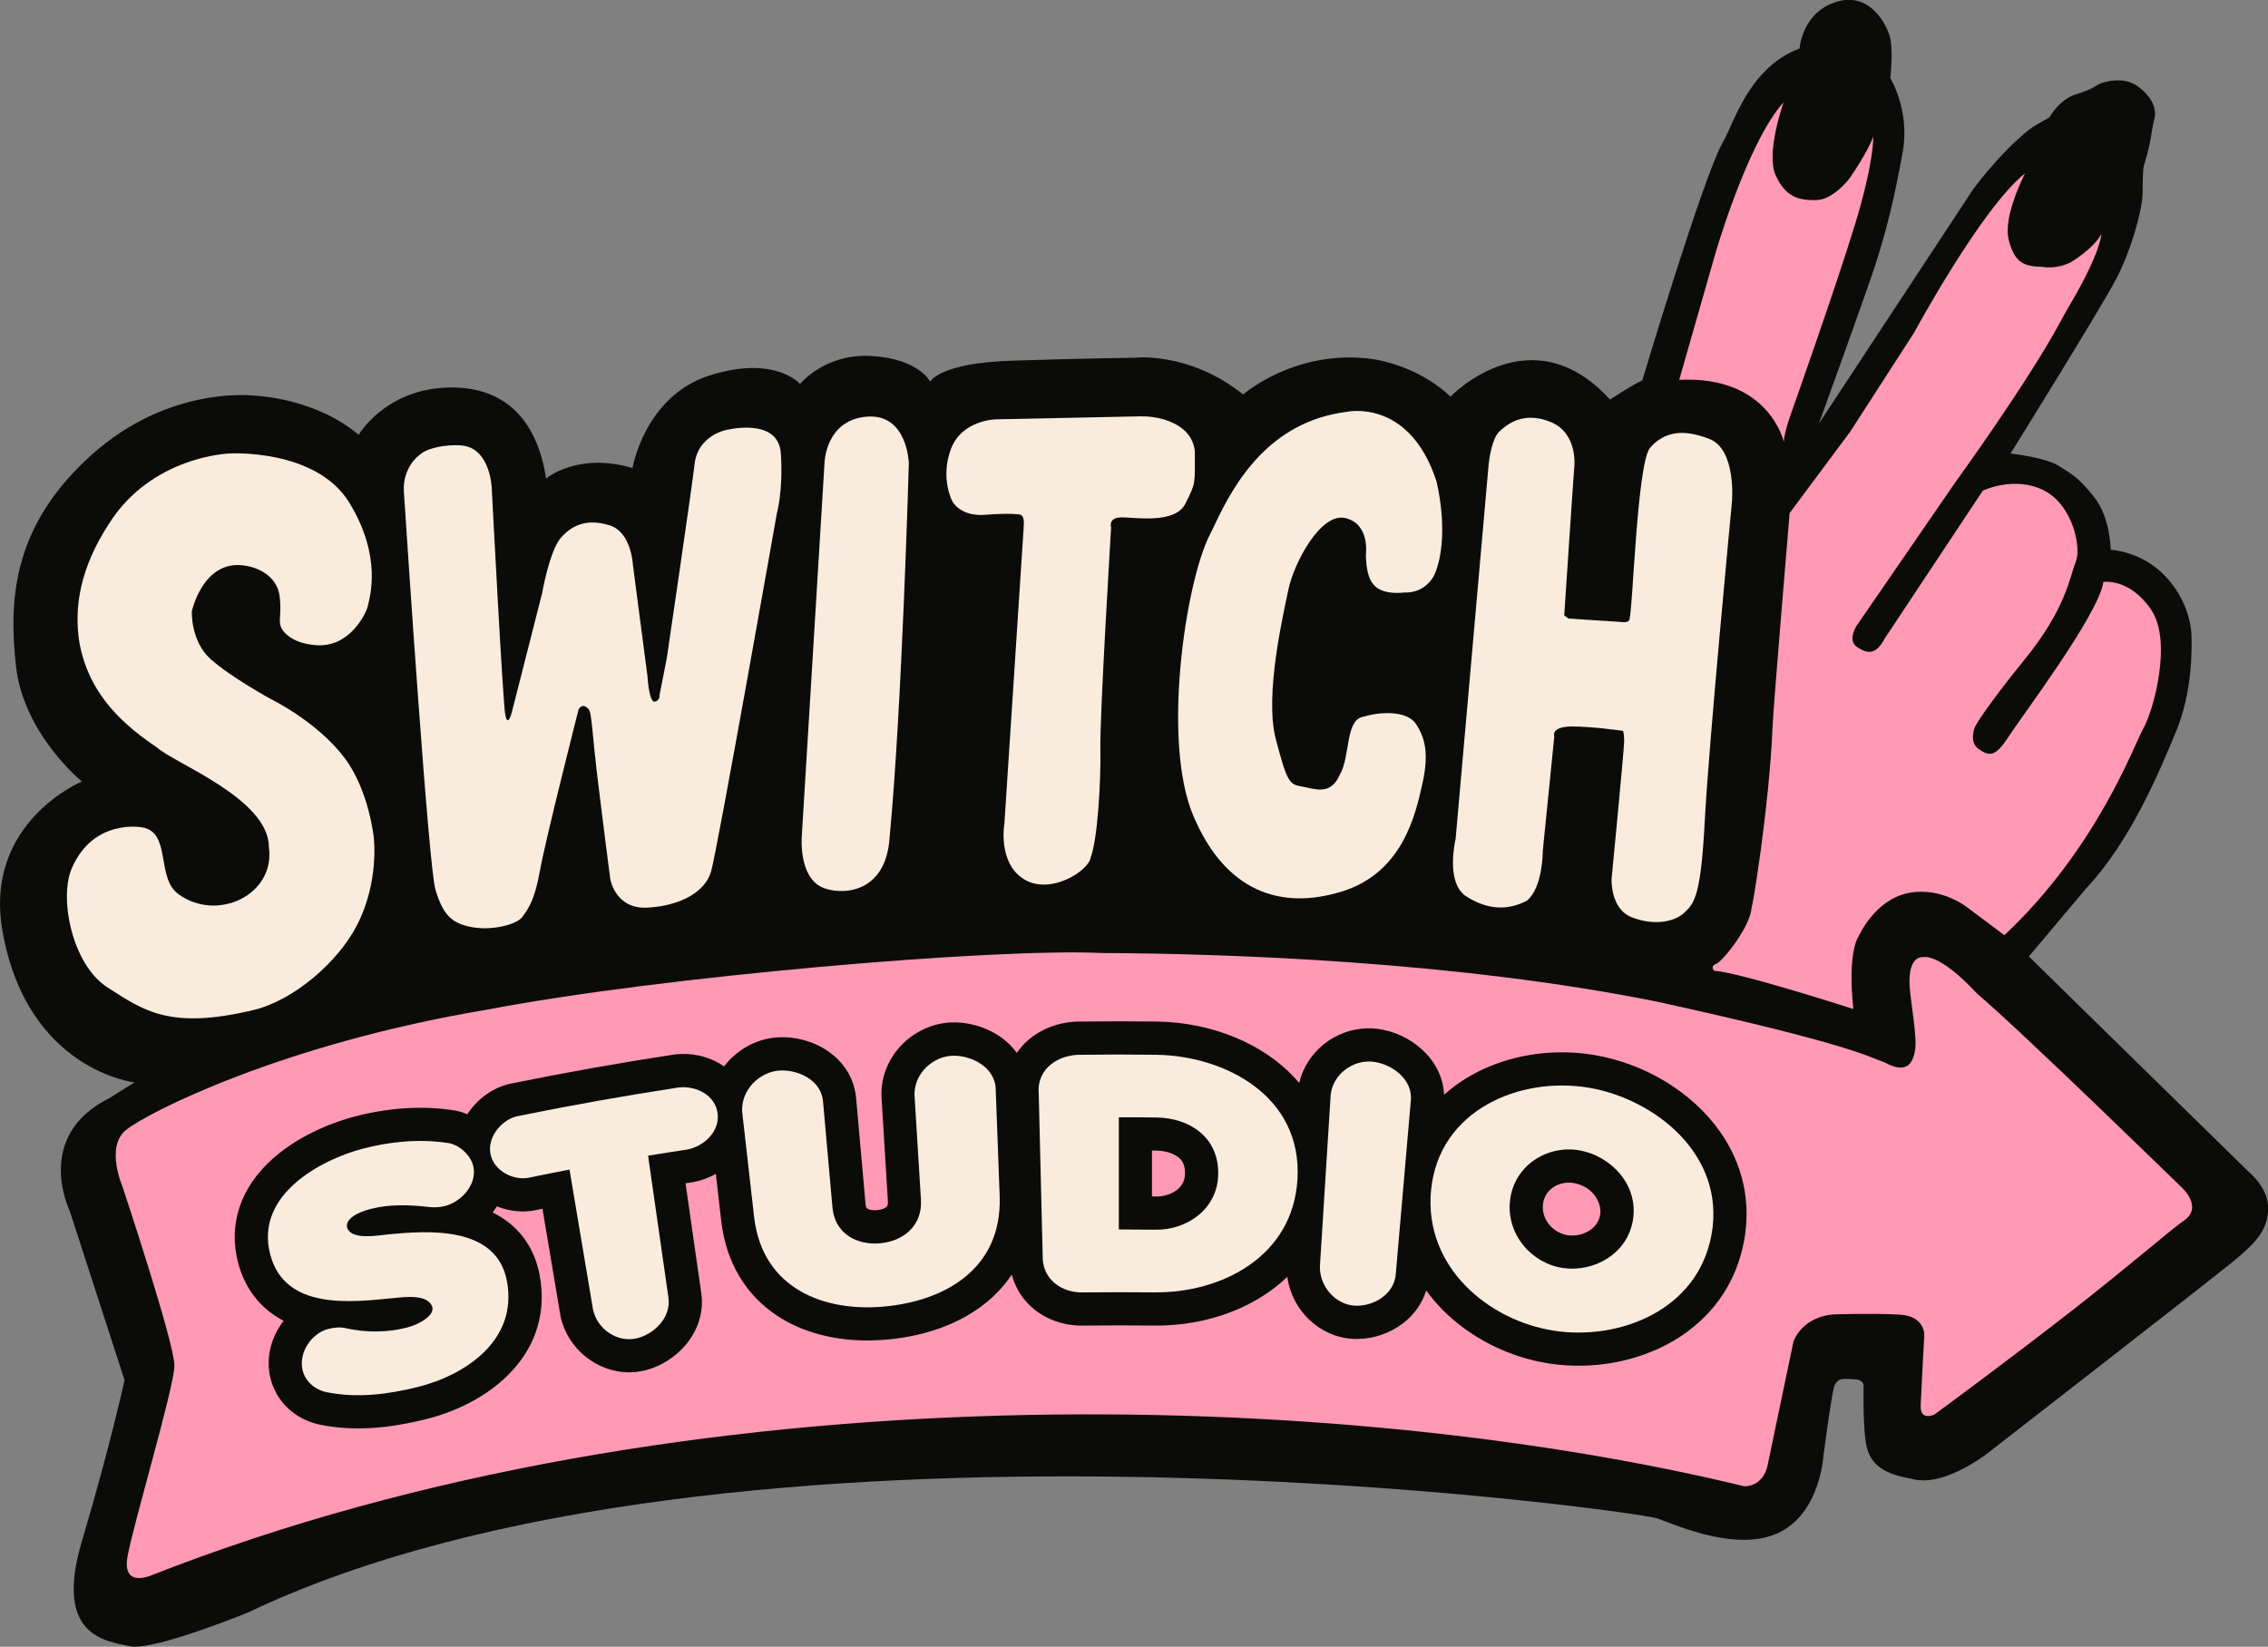 <?xml version="1.0" encoding="UTF-8"?>
<svg id="Layer_2" data-name="Layer 2" xmlns="http://www.w3.org/2000/svg" viewBox="0 0 486.2 353.12">
  <rect x="0" y="0" width="486.2" height="353.12" fill="#808080" stroke="none"/>
  <defs>
    <style>
      .cls-1 {
        fill: #0b0c09;
      }

      .cls-2 {
        fill: #faecdd;
      }

      .cls-3 {
        fill: #ff99b6;
      }
    </style>
  </defs>
  <g id="Layer_1-2" data-name="Layer 1">
    <g>
      <path class="cls-1" d="M390.97,311.35s-.39,12.49-9.23,17.11c-8.84,4.62-22.11-1.28-26.43-2.85-4.32-1.57-199.25-28.98-302.21,20.2,0,0-20.4,8.32-25.28,7.2s-16.4-1.88-10.26-22.53,9.14-34.54,9.14-34.54l-11.76-36.3s-7.88-16.02,8.51-24.16l5.38-3.38s-23.03-2.57-28.29-32.42c-4.13-23.34,17.02-32.1,17.02-32.1,0,0-12.52-10.14-14.14-24.78-1.63-14.64-.5-30.29,16.27-45.31,16.77-15.02,34.92-12.64,34.92-12.64,0,0,12.77.38,22.28,8.39,0,0,5.63-9.76,19.15-10.14s19.4,8.64,21.03,19.52c0,0,6.76-5.76,18.52-2.25,0,0,2.63-15.52,16.65-19.9,14.02-4.38,19.27,1.88,19.27,1.88,0,0,5.26-6.63,15.39-6.01,10.14.63,12.52,5.51,12.52,5.51,0,0,1.88-4.01,17.52-4.51,15.64-.5,26.41-.63,26.41-.63,0,0,11.63-1.35,23.15,7.88,0,0,10.98-9.65,27.16-7.67,0,0,9.7.93,17.29,8.13,0,0,17.23-18.01,34.21.64,0,0,4.27-2.89,6.91-4.13,0,0,13.08-43.73,17.24-51.01.47-.82.88-1.67,1.26-2.53,2.61-5.9,6.42-14.33,15.21-17.62,0,0,.45-7.47,7.56-9.9,7.11-2.42,10.68,4.04,11.67,6.95s.22,9.28.22,9.28c0,0,4.25,6.92,2.67,15.8-1.58,8.88-3.48,17.46-6.89,27.29-3.41,9.82-11.08,31-11.08,31l33.06-50.23s5.46-7.52,11.78-12.61c.57-.46,1.18-.88,1.82-1.25.82-.48,2.03-1.17,2.76-1.57,0,0,2.08-3.88,5.84-5s4.13-1.96,5.28-2.33,4.9-1.52,7.98.81c3.07,2.33,3.97,4.84,3.35,7.05-.6,2.12-.56,4.65-2.09,9.41-.13.39-.21.8-.24,1.21-.37,4.47.31,4.99-.93,10.12,0,0-1.52,6.95-4.9,13.41-3.38,6.46-22.63,37.41-22.63,37.41,0,0,7.58.85,10.35,2.66s3.83,2.07,7.46,6.53c3.63,4.46,3.66,11.45,3.66,11.45,0,0,5.98.25,10.92,4.89,4.94,4.64,6.33,10.49,6.4,13.46.08,2.98.23,12.12-3.35,20.73-3.58,8.61-9.73,23.41-19.16,33.45l-12.36,14.68,47.12,46.17s4.35,3.46,4.19,8.04c-.17,4.58-2.68,7.26-7.81,11.44s-51.46,40.19-51.46,40.19c0,0-9.99,8.32-17.25,6.14-7.09-1.17-9.27-3.91-9.82-8.32-.56-4.41-.39-11.55-.39-11.55,0,0,.11-1.23-1.56-1.4-1.67-.17-2.85-.11-2.85-.11,0,0-1.28,0-1.84,1.45-.56,1.45-1.95,12-1.95,12l-.28,2.18Z"/>
      <path class="cls-3" d="M382.36,21.92s-3.85,10.79-1.73,15.6c2.13,4.81,5.05,5.45,8.69,5.39,3.64-.05,7.04-4.49,7.04-4.49,0,0,4.01-5.66,5.21-9.14,0,0,.27,5.17-3.88,18.76-4.15,13.59-13.55,40.11-13.55,40.11,0,0-1.75,4.68-1.73,6.64,0,0-3.11-14.3-22.43-13.34l7.58-26.5s6.86-24.17,14.8-33.03Z"/>
      <path class="cls-3" d="M396.65,92.54l13.68-21.2s14.47-26.78,23.79-34.17c0,0-4.79,9.14-3.51,14.24,1.28,5.1,3.43,5.7,7.12,5.81,3.6.56,6.22-1.01,6.22-1.01,0,0,4.77-2.79,6.53-6.02,0,0-.09,3.8-6.43,14.62-.8,1.36-1.58,2.74-2.33,4.13-6.97,12.99-22.41,34.28-22.41,34.28l-21.35,31.03s-2.01,3.12.19,4.53c2.2,1.41,3.96,1.76,5.9-1.89l21.01-31.67s6.74-3.26,13.04-.09,8.15,12.38,6.87,15.42-1.94,9.78-10.88,20.79c-8.94,11.01-10.7,14.49-10.7,14.49,0,0-1.41,3.3.79,4.8,2.2,1.5,3.52,1.81,6.3-2.51s19.42-26.34,20.44-33.34c0,0,5.59-.88,10.22,5.95s.48,21.67-1.63,25.41c-2.11,3.74-9.9,25.65-29.82,44.4l-7.6-5.69s-5.6-4.77-12.91-3.37-10.74,9.31-10.74,9.31c0,0-2.47,3.1-1.13,15.58,0,0-24.25-7.84-29.82-8.2,0,0-1-.97.43-1.5s7.64-8.4,7.57-12.27c-.13,2.37,3.8-21.13,4.5-38.61.18-4.44,3.66-45.77,3.66-45.77l12.98-17.45Z"/>
      <g>
        <path class="cls-2" d="M60,132.94c-.06.81.17,1.63.66,2.28.94,1.23,2.99,2.87,7.3,3.14,7.01.43,10.56-6.78,10.91-8.48s3.15-10.37-3.96-22.05c-7.12-11.68-25.69-10.59-25.69-10.59,0,0-16.73.49-25.91,15.15-6.03,9.29-7.5,17.65-6.3,25.31,2.06,11.68,10.16,18.2,16.73,22.65,3.75,3.37,23.9,10.97,23.9,21.29,1.47,10.16-11.03,16.24-19.45,10.05-4.78-3.53-1.41-13.36-7.82-14.29,0,0-10.21-1.9-14.88,8.58-2.93,6.19-.16,20.8,7.55,25.75s13.36,9.18,31.4,4.83c8.34-2.01,17.88-10.04,22.05-18.09,4.85-9.36,3.64-18.76,3.64-18.85,0-.08-1.02-10.05-6.19-17-5.82-7.82-15.86-12.71-15.86-12.71,0,0-8.58-4.67-12.93-8.58-4.35-3.91-4.02-10.27-4.02-10.27,0,0,2.34-10.86,10.97-9.83,3.5.42,6.2,2.21,7.28,4.62.9,1.62.75,5.36.62,7.08Z"/>
        <path class="cls-2" d="M89.42,97.99c-2.02,1.89-3.02,4.64-2.84,7.4.82,12.64,5.32,80.63,6.78,85.43,1.61,5.3,3.42,7.17,7.71,7.98s9.71-.48,10.94-2.22c1.24-1.74,2.6-3.45,3.76-9.98,1.16-6.53,8.27-34.5,8.27-34.5,0,0,.87-1.69,2.26.14.52.69.85,6.63,1.6,12.94,1.26,10.52,2.92,23.26,2.92,23.26,0,0,1.01,6.55,7.95,6.19s12.31-3.29,13.63-7.62c1.32-4.33,14.13-76.9,14.13-76.9,0,0,1.4-4.88.86-12.88-.54-8-11.99-4.96-11.99-4.96,0,0-5.8,1.29-6.48,7.12s-5.98,41.76-5.98,41.76l-1.54,7.84s.14,1.29-1.07,1.47-1.54-5.55-1.54-5.55l-3.11-23.73s-.29-7.05-4.97-8.52c-4.69-1.47-7.91-.21-10.41,2.58-2.5,2.79-4.08,11.95-4.08,11.95l-6.51,25.59s-.86,3.4-1.4.47c-.54-2.93-2.9-48.67-2.9-48.67,0,0-.29-7.98-5.87-8.98-2.13-.38-6.78.03-8.95,1.47-.44.29-.84.61-1.19.94Z"/>
        <path class="cls-2" d="M176.77,99.07s.27-8.99,9.03-9.72,9.03,9.99,9.03,9.99c0,0-1.48,52.71-4.12,80.21-.8,12.57-10.86,12.36-14.46,10.73-5.15-2.33-4.36-11.08-4.36-11.08l4.88-80.13Z"/>
        <path class="cls-2" d="M219.45,113.14l-4.13,63.42s-1.51,8.36,4.13,11.94c5.64,3.58,14.04-1.79,14.38-4.68,1.45-3.85,2.2-16.1,2.06-23.33s2.3-47.35,2.3-47.35c0,0-.7-2.08,2.02-2.19s11.66,1.59,13.92-2.97c2.26-4.56,2.01-4.03,2.01-11.2-.41-4.1-3.8-5.98-6.62-6.83-1.66-.5-3.39-.71-5.12-.67l-30.91.64s-7.31.11-9.65,6.4c-2.33,6.29.32,11.17.32,11.17,0,0,1.63,3.32,7.03,2.9s7.31-.07,7.31-.07c0,0,1.31-.15.92,2.82Z"/>
        <path class="cls-2" d="M301.25,127.04s3.69.38,6.01-3.32c1.98-3.77,2.75-11.44.7-20.46-5.82-17.97-19.25-14.95-19.25-14.95-16.38,2.08-23.92,14.85-28.23,24.06-.4.85-.81,1.68-1.23,2.52-5.13,10.31-10.17,44-3.47,59.95,6.91,16.47,18.9,20.37,31.91,16.32,13.01-4.04,15.73-16.47,17.2-22.94,1.47-6.47.66-9.93-1.32-12.94-1.99-3.01-7.79-2.65-11.18-1.62-4.12.59-2.79,8.45-5.22,12.57-1.99,4.48-5.44,2.87-8.09,2.43s-3.16-.88-5.59-10.22c-2.43-9.34,1.54-26.39,2.72-32.06,1.18-5.66,6.91-16.54,12.2-15.29s4.41,7.72,4.41,7.72c0,0-.12,4.63,1.6,6.49,1.93,2.51,6.82,1.73,6.82,1.73Z"/>
        <path class="cls-2" d="M319.16,99.22c-.08.88-7.11,80.66-7.11,80.66,0,0-2.29,9.4,2.29,12.34,4.58,2.94,8.99,3.06,13.04.88,3.4-2.88,3.35-10.63,3.35-10.63l2.47-24.56s-.82-2.06,3.58-2.12c4.41-.06,11.16.94,11.16.94,0,0,.24.59.24,2.23s-2.7,29.55-2.7,29.55c0,0-.29,6.35,4.29,8.17s9.05,1.12,11.28-.94c2.23-2.06,3.58-3.76,4.41-19.74.82-15.98,5.82-68.33,5.82-68.33,0,0,1.06-11.28-4.88-13.57-5.93-2.29-9.75-1.35-12.63,1.88-2.88,3.23-3.73,35.78-4.52,37.04-.41.65-1.79.33-2.51.3-2.11-.11-10.49-.69-10.49-.69l-.92-.66s2.05-30.91,2.13-31.46.83-7.62-5.06-10.03-9.42.61-10.97,2.05-2.17,5.8-2.25,6.68Z"/>
      </g>
      <path class="cls-3" d="M26.33,254.63s-3.8-8.58.61-12.26c4.41-3.68,33.48-18.52,77.5-25.87,37.16-7.11,108.65-13.24,131.83-12.14,26.45.11,75.99,1.77,118.89,10.42,41.79,9.16,45.46,11.88,49.06,13.12,0,0,4.02,2.49,5.55-.32,1.53-2.81.77-6.13-.26-14.61-1.02-8.49,2.87-7.72,2.87-7.72,0,0,3.25-1.02,11.42,7.78,9.76,8.3,43.58,41.29,43.58,41.29,0,0,5.3,4.47.64,7.53-2.03,1.34-12.2,10.09-23.29,18.76-14.34,11.2-30.05,22.72-30.05,22.72,0,0-3.06,1.47-2.94-1.91.13-3.38.77-14.93.77-14.93,0,0,.38-4.28-5.3-4.59-5.68-.32-13.66-.06-13.66-.06,0,0-6.51-.13-9.06,5.74l-5.55,26.55s-.64,4.47-4.98,4.59c-84.82-20.61-226.27-26.19-341.42,19.05,0,0-6.45,2.96-5.2-4.02s9.97-36.13,10.05-40.86c.08-4.73-11.07-38.24-11.07-38.24Z"/>
      <g>
        <path class="cls-1" d="M368.77,242.73c-5.94-8.48-16.05-14.65-27.05-16.51-2.57-.43-5.22-.62-7.88-.56-8.17.2-15.96,2.75-21.95,7.2-.81.6-1.58,1.23-2.31,1.89-.36-7.71-7.29-13.24-14.25-14.13-.73-.09-1.47-.13-2.21-.11-7.04.17-13.05,5.1-14.61,11.71-.33-.4-.68-.79-1.04-1.18-6.78-7.29-17.71-11.77-29.25-11.98h-.04c-5.7-.07-11.26-.07-16.52,0-.19,0-.37,0-.56,0-4.73.11-9.1,2.04-12,5.28-.41.46-.78.94-1.12,1.43-.46-.63-.98-1.24-1.55-1.8-3.11-3.04-7.68-4.81-12.21-4.73h-.11c-3.82.1-7.64,1.73-10.48,4.49-3.04,2.96-4.7,6.86-4.68,10.98v.2s1.39,22.7,1.39,22.7c.06.83-.16,1.04-.27,1.15-.3.3-1,.65-2.04.74-.11,0-.23.02-.34.02-2.04.05-2.1-.72-2.14-1.34l-1.99-22.36c-.58-8.63-8.69-13.59-16.24-13.4-.27,0-.53.02-.8.04-4.58.34-8.64,2.75-11.3,6.21-2.53-1.75-5.69-2.75-9.11-2.66-.46.01-.93.04-1.39.1h-.13s-.13.03-.13.03c-11.46,1.75-23.05,3.81-34.43,6.12-3.74.65-7.19,2.88-9.5,6.16-.12.17-.23.34-.35.52-1.11-.48-2.28-.8-3.46-.93-2.52-.37-5.16-.52-7.84-.45-4.23.1-8.61.74-13,1.9-3.11.82-11.03,3.34-17.37,8.97-6.97,6.19-9.62,14.13-7.46,22.37,1.47,5.6,4.83,9.87,9.76,12.43-2.67,3.4-3.88,7.9-2.85,12.23,1.22,5.14,5.37,9.01,10.83,10.09h.03c2.91.57,5.97.82,9.1.74,4.05-.1,8.41-.74,13.32-1.95,14.43-3.57,27.57-14.54,24.42-31.03-1.16-6.04-4.62-10.63-10.06-13.33.34-.42.65-.86.93-1.3,1.83.75,3.84,1.14,5.92,1.09h0c.95-.02,1.9-.15,2.81-.36.34-.07.69-.14,1.03-.21l3.87,23.04.04.18c1.54,6.93,7.99,12.02,15.01,11.85.91-.02,1.82-.13,2.7-.33,7.07-1.56,13.79-8.51,12.37-17.03l-3.32-23.17c.46-.07,1.49-.22,1.49-.22l.12-.02c1.72-.32,3.38-.93,4.89-1.78l1.18,10.37c1.08,8.63,5.19,15.55,11.9,20.01,5.54,3.68,12.64,5.52,20.53,5.33,1.07-.03,2.16-.09,3.24-.19,8.47-.8,15.81-3.56,21.2-8,2.13-1.75,3.93-3.74,5.39-5.92.63,2.4,1.86,4.59,3.62,6.37,2.98,3.01,7.26,4.67,11.76,4.56.05,0,.1,0,.15,0,5.06-.05,10.14-.05,15.11,0,.5,0,1,0,1.5-.01h0c8.76-.21,17.1-2.9,23.48-7.56,1.24-.9,2.39-1.87,3.45-2.89.96,7.22,6.95,13,14.23,13.32.34.01.7.02,1.04,0,3.43-.08,6.8-1.26,9.5-3.32,2.44-1.86,4.15-4.3,5-7.07.99,1.36,2.08,2.67,3.29,3.92,5.98,6.16,14.43,10.45,23.18,11.76,2.36.35,4.79.5,7.23.45h0c7.8-.19,15.36-2.53,21.29-6.58,7.06-4.82,11.6-11.79,13.15-20.15,1.54-8.33-.23-16.42-5.11-23.39ZM254.04,251.75c-.09,3.44-3.57,4.77-5.89,4.82-.11,0-.22,0-.33,0,0,0-.6,0-.87-.01v-9.84c.31,0,.63,0,.94.01,2.17.04,4.08.71,5.11,1.78.46.48,1.08,1.35,1.03,3.23ZM343.04,260.43c-.48,3.01-3.37,4.45-5.86,4.51-.36,0-.72-.01-1.07-.06-2.91-.4-5.75-3.18-5.33-6.68.37-3.08,3.06-4.55,5.4-4.6.41,0,.81.02,1.21.09,4.26.77,6.02,4.41,5.65,6.74Z"/>
        <path class="cls-2" d="M64.87,293.82c-.9-3.77,1.89-7.88,5.44-8.83,1.33-.35,2.7-.46,3.88-.16,4.32.95,8.96.95,13.23-.21,2.98-.81,5.81-2.77,5.24-4.4-.95-2.75-5.8-2.11-8.37-1.86-8.89.87-23.21,2.69-26.36-9.36-3.35-12.79,10.9-20.32,19.77-22.66,5.75-1.52,12.03-2.17,18.12-1.27,2.42.22,5.14,2.56,5.66,5.11.82,4.04-2.82,7.61-6.1,8.44-1.13.29-2.35.33-3.42.2-4.04-.46-8.35-.63-12.28.37-4.91,1.24-5.62,3.12-5.22,4.16.99,2.62,6.46,1.57,8.84,1.34,8.43-.81,23.09-1.89,25.36,9.95,2.47,12.9-9.15,20.32-19.14,22.79-6.35,1.57-12.81,2.41-19.35,1.14-2.56-.51-4.7-2.24-5.3-4.76Z"/>
        <path class="cls-2" d="M127.14,280.87c-1.68-10.02-3.37-20.05-5.05-30.07-2.8.53-5.6,1.09-8.39,1.67-3.54.89-7.86-1.39-8.56-5.04-.71-3.7,2.55-7.59,6.18-8.16,11.36-2.31,22.76-4.33,34.21-6.08,3.67-.42,7.83,1.64,8.31,5.59.47,3.89-2.95,7.06-6.56,7.73-2.79.42-5.57.85-8.35,1.31,1.44,10.07,2.89,20.13,4.33,30.2.79,4.52-3.16,8.17-6.88,8.99-4.01.88-8.29-1.89-9.23-6.12Z"/>
        <path class="cls-2" d="M159.1,238.38c-.26-4.67,3.71-8.5,7.93-8.81,3.87-.29,9.13,1.94,9.42,6.81.66,7.45,1.32,14.9,1.99,22.36.44,5.8,5.21,8.29,10.18,7.87,4.96-.42,9.22-3.73,8.8-9.49-.46-7.47-.92-14.94-1.38-22.41-.02-4.63,4.07-8.26,8.28-8.33,3.9-.06,9.1,2.43,9.14,7.35.28,7.63.57,15.27.85,22.9.47,15.5-11.78,22.32-24.67,23.53-12.88,1.21-26.05-3.73-27.95-18.95-.86-7.61-1.72-15.22-2.59-22.83Z"/>
        <path class="cls-2" d="M248.08,226.18c-5.47-.07-10.94-.07-16.41,0-4.56-.06-9.48,2.8-8.99,8.36.28,11.53.56,23.06.84,34.59-.19,5.29,4.24,8.18,8.75,8,5.12-.05,10.23-.05,15.34,0,14.08.12,29.63-7.56,30.54-24.38.97-17.81-15.61-26.29-30.06-26.56ZM261.15,251.93c-.19,7.52-6.94,11.9-13.48,11.76-2.61-.03-5.22-.05-7.82-.05v-24.06c2.71,0,5.44.01,8.17.05,7.01.13,13.34,4.23,13.13,12.3Z"/>
        <path class="cls-2" d="M282.95,271.66c.77-12.32,1.55-24.64,2.32-36.96.55-4.56,5.01-7.54,9.16-7.02,3.82.48,8.56,3.68,8,8.48-1.07,12.3-2.14,24.59-3.2,36.89-.26,4.59-4.92,7.11-8.71,6.94-4.09-.18-7.61-3.98-7.57-8.33Z"/>
        <path class="cls-2" d="M340.54,233.24c-14.53-2.45-32.1,4.65-33.76,22.03-1.56,16.44,12.36,27.98,26.49,30.1,13.81,2.07,30.62-4.31,33.62-20.54,3.17-17.18-12.18-29.21-26.35-31.6ZM350.07,261.55c-1.18,7.38-8.4,11.27-14.92,10.37-6.76-.93-12.31-7.21-11.43-14.57.9-7.55,8.12-11.9,14.95-10.66,6.57,1.19,12.61,7.27,11.4,14.86Z"/>
      </g>
    </g>
  </g>
</svg>